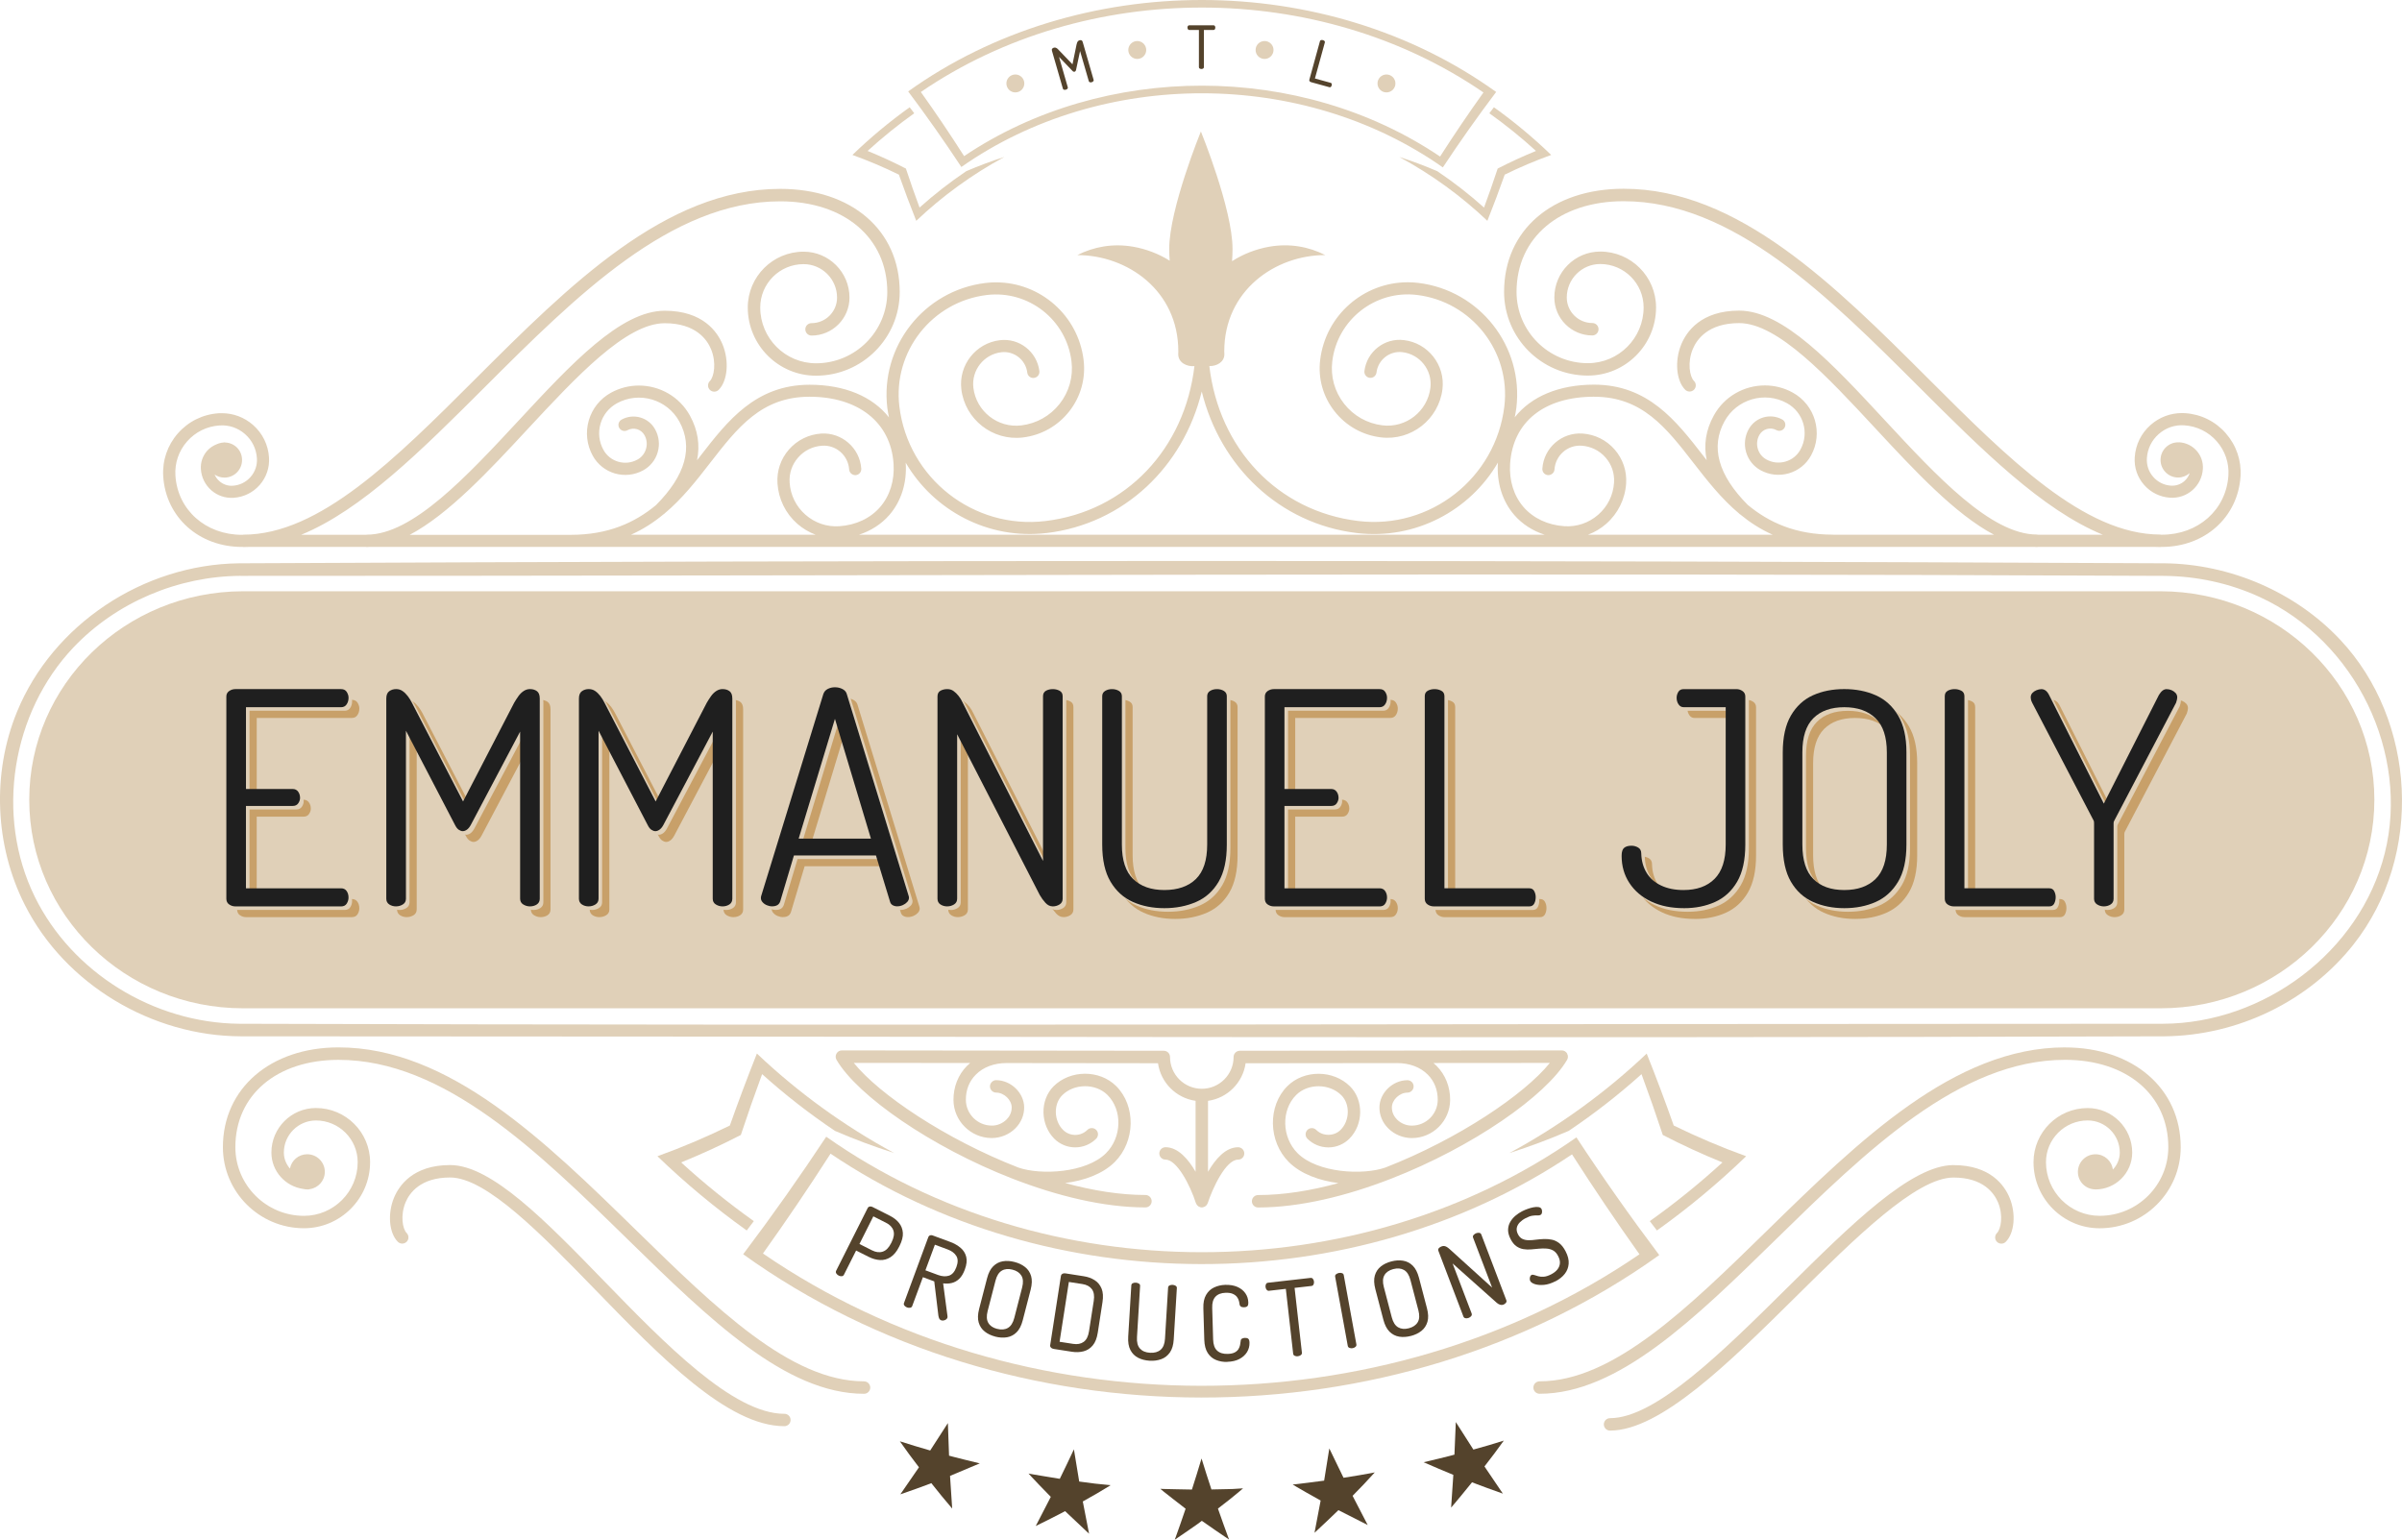 <?xml version="1.0" encoding="UTF-8"?>
<svg id="Layer_2" data-name="Layer 2" xmlns="http://www.w3.org/2000/svg" viewBox="0 0 803.88 515.36">
  <defs>
    <style>
      .cls-1 {
        fill-rule: evenodd;
      }

      .cls-1, .cls-2, .cls-3, .cls-4, .cls-5 {
        stroke-width: 0px;
      }

      .cls-1, .cls-5 {
        fill: #e0d0b8;
      }

      .cls-2 {
        fill: #54432c;
      }

      .cls-3 {
        fill: #1f1f1f;
      }

      .cls-4 {
        fill: #c8a069;
      }
    </style>
  </defs>
  <g id="EJP-logo-vintage-ALT">
    <g>
      <path class="cls-2" d="m317.23,476.29l.39,10.93s2.56.7,5.14,1.32c2.57.63,5.15,1.26,5.15,1.26l-9.96,4.19.72,10.93s-1.78-2.1-3.54-4.22c-1.72-2.14-3.44-4.28-3.44-4.28,0,0-2.57,1.01-5.15,1.91-2.61.91-5.22,1.83-5.22,1.83l6.23-9.05s-1.62-2.16-3.25-4.32c-1.58-2.19-3.14-4.38-3.14-4.38,0,0,2.52.79,5.07,1.58,2.54.76,5.08,1.5,5.08,1.5l5.93-9.19h0Z"/>
      <path class="cls-2" d="m359.41,485.12l1.77,10.76s2.63.35,5.25.69c2.64.26,5.28.53,5.28.53,0,0-2.31,1.39-4.63,2.79-2.35,1.33-4.7,2.66-4.7,2.66l2.1,10.8-8.02-7.56s-2.43,1.31-4.88,2.52c-2.47,1.23-4.95,2.46-4.95,2.46l5.04-9.76s-1.88-1.94-3.77-3.88c-1.87-1.92-3.68-3.93-3.68-3.93,0,0,2.6.51,5.23.91,2.61.43,5.23.86,5.23.86,0,0,1.19-2.45,2.38-4.91,1.18-2.48,2.34-4.95,2.34-4.95h0Z"/>
      <path class="cls-2" d="m402.12,488.16s.81,2.6,1.62,5.18c.85,2.6,1.69,5.19,1.69,5.19,0,0,2.65-.05,5.3-.11,1.32,0,2.65-.08,3.64-.16.99-.05,1.65-.1,1.65-.1,0,0-2.05,1.77-4.15,3.45-2.14,1.67-4.26,3.32-4.26,3.32,0,0,.91,2.6,1.83,5.19.94,2.58,1.89,5.18,1.89,5.18,0,0-2.31-1.57-4.6-3.13-2.26-1.57-4.51-3.14-4.51-3.14,0,0-.56.41-1.39,1.04-.84.59-1.97,1.37-3.09,2.15-2.29,1.58-4.57,3.13-4.57,3.13,0,0,.92-2.58,1.84-5.19.89-2.59,1.78-5.18,1.78-5.18,0,0-2.15-1.67-4.29-3.33-1.05-.82-2.1-1.65-2.89-2.27-.78-.64-1.29-1.07-1.29-1.07,0,0,.66.06,1.65.07.98.02,2.32.05,3.63.08,2.65.05,5.3.1,5.3.1,0,0,.82-2.6,1.64-5.2.79-2.61,1.59-5.23,1.59-5.23h0Z"/>
      <path class="cls-2" d="m444.88,484.8l4.76,9.82s2.61-.43,5.25-.85c2.61-.42,5.21-.95,5.21-.95,0,0-1.83,1.99-3.67,3.97-1.88,1.94-3.76,3.87-3.76,3.87l5.06,9.77-9.8-4.97s-1.98,1.9-3.96,3.79c-2.02,1.88-4.04,3.78-4.04,3.78l2.05-10.79s-2.36-1.32-4.72-2.65c-2.34-1.29-4.64-2.72-4.64-2.72,0,0,2.64-.23,5.27-.61,2.64-.34,5.26-.68,5.26-.68l1.73-10.77h0Z"/>
      <path class="cls-2" d="m487.21,475.96l5.89,9.22s2.55-.72,5.1-1.44c2.54-.77,5.08-1.56,5.08-1.56,0,0-1.59,2.17-3.18,4.35-1.65,2.15-3.29,4.3-3.29,4.3l6.16,9.1s-2.6-.94-5.2-1.87c-2.57-.92-5.12-1.93-5.12-1.93,0,0-1.74,2.13-3.46,4.25-1.74,2.14-3.54,4.21-3.54,4.21l.74-10.94s-2.51-1.02-4.99-2.09c-2.47-1.07-4.95-2.14-4.95-2.14,0,0,2.58-.62,5.17-1.23,2.59-.6,5.14-1.31,5.14-1.31l.46-10.93h0Z"/>
      <path class="cls-5" d="m524.49,352.64c-.37-.66-1.06-1.06-1.8-1.06-13.69,0-88.4.08-107.76.12-1.14,0-2.08.93-2.08,2.08,0,5.87-4.77,10.64-10.64,10.64s-10.64-4.77-10.64-10.64c0-1.15-.92-2.08-2.07-2.08-19.36-.04-94.07-.12-107.75-.12-.75,0-1.44.4-1.8,1.06-.37.64-.37,1.44,0,2.08,7.04,12.04,31.6,29.14,58.79,39.74,0,.01.01.01.02.01.02,0,.04,0,.06.02,14.87,5.78,30.52,9.64,44.53,9.64,1.15,0,2.08-.93,2.08-2.08s-.93-2.08-2.08-2.08c-8.6,0-17.74-1.5-26.88-4,6.32-.8,12.57-3.01,16.62-7.05,6.88-6.89,7.11-18.75.48-25.38-5.57-5.57-15.39-5.53-21,.08-2.21,2.23-3.43,5.43-3.35,8.81.08,3.31,1.4,6.48,3.61,8.7,3.87,3.87,10.17,3.87,14.03,0,.81-.82.81-2.14,0-2.95-.8-.8-2.14-.8-2.94,0-2.25,2.25-5.9,2.25-8.15,0-3.11-3.1-3.23-8.64-.26-11.61,3.98-3.98,11.19-4.01,15.13-.08,5.06,5.07,4.84,14.17-.49,19.49-6.63,6.64-21.84,7.43-29.36,4.8-24.45-9.53-46.54-24.47-55.05-35.02,7.98,0,22.78.01,38.95.03-.36.31-.73.62-1.06.96-2.96,2.98-4.56,7.04-4.53,11.45.05,6.96,5.76,12.66,12.71,12.71h.08c2.97,0,5.87-1.19,7.94-3.27,1.9-1.91,2.94-4.4,2.93-6.99-.03-4.83-4.39-9.08-9.35-9.11-1.08-.04-2.09.92-2.1,2.06,0,1.15.92,2.09,2.07,2.1,2.66.01,5.18,2.43,5.21,4.96,0,1.91-.92,3.24-1.72,4.04-1.31,1.3-3.13,2.1-5.05,2.04-4.69-.04-8.54-3.89-8.57-8.57-.03-3.34,1.12-6.28,3.33-8.48,2.47-2.51,6.12-3.88,10.26-3.88,20.33.02,40.64.05,50.71.06.92,6.5,6.08,11.67,12.58,12.58v23.75c-2.43-4.2-5.85-8.22-10.06-8.22-1.15,0-2.08.93-2.08,2.08s.93,2.07,2.08,2.07c3.79,0,8.23,8.51,10.16,14.55,0,.02.01.03.03.05.04.12.11.23.19.35.05.09.09.2.17.28.07.1.18.17.28.26.09.07.17.16.25.21.1.06.23.1.35.14.11.04.21.1.34.13.02,0,.03.01.05.01.11.01.23.03.33.03.06,0,.12-.03.17-.03.05,0,.1,0,.15,0,.05,0,.09-.04.14-.05.14-.03.27-.08.39-.14.09-.04.17-.08.25-.12.12-.08.21-.18.32-.27.06-.06.13-.12.19-.18.09-.13.16-.25.23-.39.04-.07.08-.14.11-.22,0-.02.02-.03.03-.05,1.52-4.74,5.99-14.55,10.15-14.55,1.15,0,2.08-.92,2.08-2.07s-.93-2.08-2.08-2.08c-4.21,0-7.63,4.02-10.06,8.22v-23.75c6.51-.92,11.66-6.08,12.58-12.58,10.07-.02,30.38-.04,50.71-.06,4.15,0,7.79,1.37,10.27,3.88,2.2,2.2,3.34,5.14,3.32,8.48-.03,4.69-3.88,8.54-8.58,8.57-1.89.05-3.75-.74-5.05-2.04-.78-.79-1.72-2.13-1.72-4.04.02-2.53,2.56-4.95,5.21-4.96,1.15-.01,2.08-.95,2.07-2.1,0-1.14-.93-2.06-2.08-2.06h-.02c-4.94.03-9.31,4.28-9.34,9.11-.02,2.59,1.02,5.08,2.93,6.99,2.07,2.08,4.96,3.27,7.94,3.27h.08c6.96-.05,12.65-5.75,12.71-12.71.04-4.4-1.58-8.47-4.53-11.45-.33-.34-.68-.65-1.05-.96,16.16-.02,30.97-.03,38.95-.03-8.51,10.55-30.6,25.48-55.06,35.02-7.52,2.63-22.72,1.83-29.36-4.8-5.32-5.33-5.54-14.42-.48-19.49,3.93-3.93,11.14-3.9,15.12.08,2.98,2.97,2.86,8.51-.26,11.61-2.18,2.19-5.97,2.19-8.14,0-.82-.8-2.14-.8-2.95,0-.81.82-.81,2.14,0,2.95,1.88,1.87,4.37,2.9,7.02,2.9s5.13-1.04,7.01-2.9c4.73-4.73,4.85-12.91.25-17.51-5.62-5.61-15.42-5.64-21-.08-6.63,6.63-6.41,18.49.48,25.38,4.06,4.05,10.31,6.25,16.62,7.06-9.14,2.51-18.28,4-26.88,4-1.15,0-2.08.92-2.08,2.08s.92,2.08,2.08,2.08c14.01,0,29.65-3.85,44.52-9.64.02-.01.04-.01.07-.02,0,0,0-.01.01-.01,27.2-10.6,51.76-27.7,58.8-39.74.38-.64.38-1.43,0-2.08h0Z"/>
      <path class="cls-5" d="m289.16,462.34c-24.55,0-49.55-24.46-76.04-50.36-30.88-30.2-62.8-61.41-99.82-61.41-22.79,0-38.7,13.73-38.7,33.4,0,14.96,12.17,27.13,27.13,27.13,12.2,0,22.13-9.93,22.13-22.12,0-10-8.13-18.12-18.12-18.12-8.22,0-14.91,6.68-14.91,14.9,0,6.24,4.66,11.35,10.66,12.19.42.09.86.16,1.32.16.04,0,.09-.01.13-.01.09,0,.16.02.23.02.16,0,.32-.05.47-.1,2.86-.39,5.07-2.83,5.07-5.79,0-3.25-2.63-5.89-5.9-5.89-2.88,0-5.26,2.06-5.77,4.79-1.25-1.45-2.04-3.3-2.04-5.36,0-5.91,4.82-10.74,10.75-10.74,7.69,0,13.96,6.25,13.96,13.96,0,9.9-8.07,17.96-17.97,17.96-12.66,0-22.97-10.32-22.97-22.97,0-17.49,13.88-29.24,34.54-29.24,35.33,0,66.63,30.61,96.91,60.23,27.12,26.5,52.7,51.54,78.95,51.54,1.15,0,2.08-.92,2.08-2.07s-.92-2.09-2.08-2.09h0Z"/>
      <path class="cls-5" d="m262.5,473.21c-17.19,0-40.11-23.61-60.34-44.45-19.37-19.95-37.67-38.81-51.52-38.81-12.4,0-17.08,6.85-18.77,10.92-2.22,5.35-1.66,11.83,1.27,14.76.81.81,2.13.81,2.95,0,.81-.81.81-2.13,0-2.94-1.36-1.36-2.16-5.9-.37-10.23,1.29-3.11,4.95-8.35,14.93-8.35,12.09,0,30.62,19.09,48.54,37.54,21.81,22.47,44.36,45.7,63.31,45.7,1.15,0,2.09-.92,2.09-2.08s-.94-2.07-2.09-2.07h0Z"/>
      <path class="cls-5" d="m691.11,350.57c-37.01,0-68.94,31.22-99.81,61.41-26.48,25.9-51.5,50.36-76.04,50.36-1.15,0-2.08.94-2.08,2.09s.93,2.07,2.08,2.07c26.23,0,51.85-25.04,78.95-51.54,30.27-29.62,61.59-60.23,96.9-60.23,20.67,0,34.56,11.75,34.56,29.24,0,12.66-10.31,22.97-22.98,22.97-9.9,0-17.96-8.06-17.96-17.96,0-7.71,6.26-13.96,13.96-13.96,5.92,0,10.74,4.83,10.74,10.74,0,2.21-.89,4.22-2.32,5.7-.37-2.89-2.82-5.12-5.81-5.12-3.25,0-5.89,2.64-5.89,5.89s2.53,5.76,5.69,5.86c.05,0,.09.03.14.03,6.81,0,12.35-5.54,12.35-12.35,0-8.22-6.69-14.9-14.91-14.9-9.99,0-18.12,8.12-18.12,18.12,0,12.19,9.93,22.12,22.12,22.12,14.97,0,27.14-12.17,27.14-27.13,0-19.67-15.92-33.4-38.72-33.4h0Z"/>
      <path class="cls-5" d="m653.78,389.96c-14.16,0-34.27,19.9-55.55,40.97-21.73,21.51-44.19,43.74-59.4,43.74-1.15,0-2.07.94-2.07,2.08s.92,2.08,2.07,2.08c16.9,0,39.99-22.84,62.31-44.93,19.76-19.55,40.19-39.77,52.63-39.77,9.97,0,13.63,5.23,14.93,8.35,1.79,4.32.98,8.86-.37,10.23-.81.81-.81,2.13,0,2.94.81.81,2.14.81,2.94,0,2.93-2.93,3.5-9.41,1.28-14.76-1.69-4.08-6.38-10.92-18.78-10.92h0Z"/>
      <path class="cls-5" d="m253.32,352.64c13.73,13.02,29.21,24.24,45.92,33.28-6.66-2.12-13.29-4.59-19.81-7.41-8.56-5.75-16.72-12.1-24.37-18.99-2.48,6.72-4.86,13.52-7.12,20.36-6.44,3.33-13.1,6.39-19.98,9.19,7.69,7.02,15.82,13.59,24.32,19.65-.78,1.05-1.58,2.09-2.37,3.13-10.57-7.55-20.57-15.87-29.88-24.85,8.4-3.03,16.47-6.47,24.23-10.28,2.87-8.1,5.89-16.13,9.05-24.08h0Z"/>
      <path class="cls-5" d="m505.18,385.92c16.71-9.04,32.19-20.26,45.92-33.28,3.17,7.94,6.19,15.97,9.05,24.08,7.77,3.8,15.85,7.25,24.24,10.28-9.31,8.98-19.3,17.3-29.87,24.85-.79-1.05-1.59-2.08-2.38-3.13,8.51-6.05,16.63-12.63,24.32-19.65-6.88-2.79-13.54-5.86-19.97-9.19-2.26-6.84-4.64-13.64-7.12-20.36-7.66,6.89-15.81,13.24-24.37,18.99-6.53,2.82-13.14,5.29-19.81,7.41h0Z"/>
      <path class="cls-5" d="m526.11,386.37c-73,49.06-175.24,48.96-248.15-.23-7.25,11.3-14.79,22.44-22.62,33.41,85.84,58.94,207.39,59.06,293.34.27-7.81-10.98-15.33-22.14-22.57-33.44h0Zm-249.59-5.9c73.11,51.45,177.86,51.54,251.06.22,8.79,13.39,18.04,26.52,27.72,39.39-88.93,63.68-217.77,63.57-306.58-.28,9.7-12.86,18.96-25.97,27.8-39.34h0Z"/>
      <path class="cls-2" d="m280.67,426.93c-.31-.16-.57-.38-.77-.68-.2-.3-.22-.61-.07-.92l10.57-21.01c.12-.25.33-.41.61-.48.28-.07.58-.04.91.1l5.9,2.98c1.25.63,2.27,1.42,3.04,2.37.77.96,1.21,2.07,1.3,3.34.09,1.27-.28,2.73-1.11,4.38l-.14.28c-.82,1.63-1.78,2.79-2.88,3.49-1.09.71-2.27,1.02-3.51.96-1.25-.07-2.51-.42-3.78-1.06l-4.22-2.12-4.08,8.1c-.15.31-.41.48-.76.5-.35.02-.69-.06-1.03-.23h0Zm6.96-10.56l4.22,2.13c1.29.65,2.48.79,3.58.43,1.1-.36,2.02-1.29,2.78-2.79l.19-.38c.76-1.52.96-2.83.59-3.91-.36-1.09-1.19-1.96-2.49-2.6l-4.22-2.13-4.65,9.26h0Z"/>
      <path class="cls-2" d="m314.9,441.87c-.26-.1-.46-.29-.59-.59-.12-.29-.21-.61-.26-.95l-1.38-11.44-3.8-1.41-3.57,9.65c-.12.33-.35.52-.7.58-.35.06-.69.03-1.04-.1-.33-.12-.61-.32-.85-.59-.23-.28-.3-.58-.17-.9l8.14-22.06c.1-.27.27-.44.52-.56.26-.1.53-.11.82-.03l6.01,2.22c1.33.49,2.48,1.15,3.44,1.96.96.81,1.59,1.82,1.89,3.01.31,1.2.15,2.62-.47,4.29-.49,1.33-1.11,2.36-1.86,3.08-.75.72-1.59,1.18-2.51,1.4-.92.22-1.89.26-2.88.12l1.46,11.02c.01.1.01.2,0,.28,0,.08-.03.16-.04.23-.09.24-.26.44-.51.6s-.51.25-.81.3c-.3.04-.58,0-.85-.09h0Zm-5.19-16.69l4.24,1.57c1.36.5,2.58.57,3.65.22s1.9-1.3,2.47-2.85c.58-1.56.57-2.81-.03-3.76-.59-.96-1.57-1.68-2.93-2.18l-4.23-1.57-3.17,8.57h0Z"/>
      <path class="cls-2" d="m333.07,447.36c-1.38-.36-2.55-.92-3.52-1.69-.97-.77-1.64-1.77-2.01-3.01-.37-1.24-.32-2.76.15-4.57l2.64-10.2c.46-1.81,1.16-3.17,2.08-4.07.92-.9,1.99-1.46,3.21-1.66,1.22-.21,2.52-.13,3.9.23,1.38.35,2.56.92,3.54,1.69.98.77,1.65,1.78,2.02,3.02.36,1.24.31,2.76-.15,4.57l-2.64,10.2c-.46,1.8-1.16,3.17-2.08,4.07-.92.9-2,1.46-3.23,1.66-1.24.2-2.54.12-3.92-.23h0Zm.66-2.58c1.4.36,2.6.26,3.59-.32.99-.57,1.7-1.69,2.13-3.33l2.63-10.2c.43-1.65.35-2.97-.24-3.95-.59-.98-1.58-1.66-2.99-2.02-1.4-.36-2.59-.25-3.57.33-.98.58-1.69,1.69-2.11,3.34l-2.64,10.2c-.42,1.65-.35,2.96.23,3.95.58.98,1.57,1.66,2.97,2.01h0Z"/>
      <path class="cls-2" d="m352.61,451.48c-.39-.06-.69-.21-.9-.44-.21-.23-.3-.49-.25-.77l3.61-23.27c.05-.27.2-.49.48-.65.27-.16.61-.21,1-.15l6.13.96c1.41.21,2.64.66,3.68,1.33,1.05.67,1.82,1.61,2.31,2.81.49,1.2.59,2.72.3,4.56l-1.58,10.2c-.29,1.84-.84,3.26-1.67,4.25-.83,1-1.85,1.65-3.05,1.97-1.21.32-2.52.38-3.92.16l-6.12-.95h0Zm2-2.38l4.53.7c1.43.23,2.61,0,3.54-.67.93-.67,1.52-1.85,1.78-3.53l1.59-10.2c.26-1.68.05-2.99-.63-3.91-.68-.92-1.74-1.49-3.17-1.71l-4.53-.7-3.11,20.03h0Z"/>
      <path class="cls-2" d="m384.72,455.44c-1.45-.09-2.72-.42-3.83-.99-1.11-.57-1.97-1.43-2.57-2.58-.61-1.15-.85-2.65-.74-4.51l1.04-17.12c.02-.35.18-.6.49-.74.3-.15.65-.21,1.04-.18.37.02.71.12,1,.31.3.18.43.44.41.79l-1.04,17.12c-.11,1.7.23,2.98.99,3.83.77.85,1.89,1.33,3.39,1.41,1.47.08,2.64-.24,3.52-1,.88-.75,1.37-1.98,1.47-3.68l1.04-17.12c.03-.35.19-.6.51-.75.31-.14.65-.2,1.02-.18.38.02.71.13,1,.31.29.18.43.45.4.8l-1.04,17.12c-.11,1.87-.54,3.33-1.29,4.4-.75,1.06-1.7,1.81-2.89,2.24-1.18.43-2.48.61-3.91.52h0Z"/>
      <path class="cls-2" d="m410.76,455.84c-1.35.04-2.61-.17-3.77-.64-1.16-.47-2.09-1.25-2.8-2.35-.71-1.1-1.09-2.57-1.15-4.42l-.31-10.53c-.06-1.84.24-3.33.9-4.47.65-1.14,1.55-1.98,2.68-2.51,1.13-.53,2.37-.83,3.72-.87,1.59-.05,2.94.19,4.08.68,1.14.51,2.02,1.21,2.66,2.11.63.9.97,1.92,1,3.07.02.66-.09,1.09-.33,1.3-.24.22-.61.34-1.09.35-.46,0-.83-.07-1.08-.25-.25-.18-.39-.42-.42-.72-.04-.35-.11-.75-.23-1.2-.11-.45-.34-.89-.66-1.31-.33-.42-.79-.76-1.4-1.03-.6-.26-1.39-.38-2.37-.35-1.49.04-2.63.48-3.41,1.31-.78.83-1.15,2.09-1.09,3.8l.31,10.53c.05,1.7.49,2.95,1.33,3.72.84.78,2.03,1.15,3.57,1.1.98-.03,1.75-.19,2.32-.49.56-.3.97-.66,1.24-1.09.26-.43.45-.89.55-1.37.1-.48.17-.93.21-1.35,0-.35.14-.61.39-.78.26-.17.6-.27,1.04-.28.49-.01.86.08,1.11.3.25.21.39.64.41,1.3.03,1.14-.24,2.19-.83,3.16-.59.96-1.45,1.73-2.56,2.31-1.11.58-2.45.89-4.01.94h0Z"/>
      <path class="cls-2" d="m434.36,453.95c-.37.04-.72,0-1.04-.15-.33-.14-.5-.38-.54-.74l-2.45-21.67-5.63.64c-.3.04-.56-.08-.78-.33-.22-.26-.35-.57-.38-.94-.04-.32,0-.64.14-.93.13-.3.37-.46.72-.5l14.19-1.61c.35-.04.62.07.81.33.19.26.31.55.35.87.04.35,0,.68-.14.98-.13.31-.37.48-.72.52l-5.63.64,2.45,21.67c.04.35-.09.63-.37.83-.28.21-.61.34-.98.38h0Z"/>
      <path class="cls-2" d="m452.7,451.24c-.35.07-.69.04-1.03-.08-.34-.11-.55-.35-.61-.69l-4.22-23.14c-.07-.35.04-.62.32-.84.28-.21.6-.36.93-.42.37-.07.72-.05,1.04.06.33.1.53.33.59.68l4.22,23.14c.06.35-.04.63-.31.86-.27.23-.59.37-.95.44h0Z"/>
      <path class="cls-2" d="m472.16,447.15c-1.37.36-2.68.44-3.89.24-1.22-.2-2.3-.75-3.22-1.65-.92-.9-1.62-2.26-2.09-4.06l-2.67-10.19c-.47-1.8-.53-3.33-.17-4.57.36-1.24,1.03-2.25,2-3.02.96-.77,2.14-1.34,3.51-1.69,1.38-.36,2.69-.45,3.92-.25,1.24.2,2.31.74,3.24,1.65.92.9,1.62,2.26,2.1,4.06l2.67,10.19c.48,1.8.53,3.33.16,4.57-.36,1.24-1.03,2.25-2.01,3.03-.98.77-2.16,1.34-3.54,1.7h0Zm-.67-2.57c1.4-.37,2.39-1.04,2.98-2.03.59-.99.66-2.3.23-3.95l-2.67-10.19c-.44-1.65-1.15-2.76-2.14-3.33-1-.57-2.19-.67-3.59-.31-1.4.37-2.39,1.04-2.96,2.02-.58.99-.65,2.3-.22,3.95l2.67,10.19c.44,1.65,1.14,2.76,2.13,3.33.98.57,2.17.68,3.57.32h0Z"/>
      <path class="cls-2" d="m491.51,441.11c-.32.12-.67.16-1.03.11-.35-.06-.59-.24-.72-.57l-8.37-21.98c-.13-.35-.08-.65.16-.91.24-.25.53-.45.85-.56.35-.14.67-.18.96-.14.29.03.58.15.87.32.29.18.61.43.96.74l14.18,12.84-6.37-16.71c-.13-.33-.07-.63.17-.89.24-.27.52-.46.85-.59.34-.13.69-.18,1.03-.13.34.05.58.23.7.55l8.37,21.98c.13.33.08.63-.14.9-.22.27-.51.48-.86.61-.35.13-.72.13-1.1.01-.38-.13-.75-.33-1.07-.61l-14.81-13.2,6.37,16.72c.12.33.08.62-.14.9-.22.27-.51.48-.86.61h0Z"/>
      <path class="cls-2" d="m520.54,428.85c-1.33.68-2.59,1.09-3.79,1.2s-2.22.03-3.04-.23c-.82-.27-1.35-.62-1.58-1.06-.1-.2-.16-.45-.16-.72,0-.27.05-.54.14-.78.1-.25.24-.42.43-.51.25-.13.55-.13.92,0,.36.12.82.26,1.36.42.54.15,1.16.21,1.87.15.71-.05,1.53-.32,2.46-.8.87-.46,1.55-.98,2.05-1.6.49-.61.78-1.3.85-2.05.07-.76-.13-1.58-.58-2.44-.46-.89-1.02-1.52-1.68-1.89-.67-.37-1.4-.57-2.21-.63-.8-.06-1.63-.05-2.5.03-.87.08-1.75.16-2.63.24-.89.08-1.76.05-2.58-.08-.83-.13-1.62-.45-2.36-.96-.74-.51-1.39-1.31-1.95-2.39-.59-1.14-.87-2.19-.85-3.15.03-.96.27-1.84.73-2.62.46-.79,1.04-1.48,1.74-2.07.71-.59,1.45-1.09,2.21-1.48.56-.29,1.17-.55,1.84-.79.67-.24,1.32-.42,1.97-.55.64-.12,1.21-.15,1.7-.07.49.08.82.29,1,.64.09.17.15.38.17.64.03.26.01.52-.06.78-.07.26-.23.46-.49.59-.23.12-.56.16-1,.14-.43-.03-.97,0-1.62.09-.65.08-1.42.36-2.31.83-.75.38-1.39.85-1.94,1.39-.54.55-.88,1.16-1.02,1.83-.13.68,0,1.41.41,2.2.39.74.89,1.26,1.51,1.54.62.28,1.31.42,2.08.42.76,0,1.57-.05,2.43-.18.86-.11,1.74-.19,2.65-.22.9-.03,1.79.04,2.66.22.87.18,1.69.57,2.48,1.18.79.61,1.49,1.51,2.11,2.71.78,1.49,1.12,2.87,1.03,4.14-.09,1.27-.52,2.4-1.3,3.4-.77.99-1.82,1.83-3.15,2.52h0Z"/>
      <path class="cls-5" d="m222.05,172.15c.06-.03.12-.05.18-.1.03-.02.05-.06.08-.09,6.04-5.04,10.8-11.16,15.29-16.95,9.26-11.93,17.24-22.22,33.33-22.22s27.2,8.39,28.12,22.46c.37,5.57-1.23,10.69-4.5,14.47-3.27,3.77-8.12,6.04-13.65,6.41-4.16.29-8.2-1.1-11.34-3.85-3.14-2.75-5.02-6.57-5.29-10.74-.22-3.09.79-6.07,2.84-8.4,2.05-2.35,4.9-3.75,8.01-3.95,4.69-.34,8.75,3.25,9.07,7.96.08,1.12,1.05,1.92,2.16,1.89,1.13-.08,1.97-1.05,1.89-2.17-.47-6.94-6.52-12.18-13.4-11.75-4.18.28-8.02,2.17-10.8,5.34-2.76,3.16-4.12,7.19-3.84,11.35.35,5.25,2.7,10.06,6.66,13.53,1.83,1.59,3.9,2.81,6.1,3.64h-61.79c4.09-1.83,7.67-4.16,10.87-6.82h0Zm128.26,6.26c25.84-3.11,45.7-22.19,51.88-47.38,6.2,25.19,26.06,44.27,51.89,47.38,19.59,2.34,37.89-7.52,47.24-23.59,0,.06-.02.1-.02.16-.43,6.63,1.52,12.82,5.49,17.4,2.66,3.06,6.16,5.29,10.15,6.59h-229.46c3.99-1.3,7.48-3.53,10.15-6.59,3.98-4.58,5.92-10.76,5.49-17.4,0-.05-.02-.1-.03-.15,9.36,16.06,27.66,25.92,47.23,23.57h0Zm183.17-45.62c16.09,0,24.09,10.29,33.34,22.22,4.49,5.77,9.24,11.89,15.28,16.94.03.03.06.06.09.1.07.06.14.08.21.13,3.2,2.64,6.77,4.97,10.86,6.79h-61.8c2.2-.83,4.27-2.05,6.09-3.64,3.95-3.47,6.32-8.27,6.67-13.52.27-4.17-1.09-8.2-3.85-11.36-2.77-3.17-6.6-5.06-10.78-5.34-6.95-.45-12.94,4.81-13.41,11.75-.07,1.13.77,2.1,1.9,2.17,1.1.03,2.09-.77,2.16-1.89.32-4.7,4.37-8.3,9.09-7.96,3.09.2,5.93,1.6,7.99,3.94,2.05,2.34,3.06,5.32,2.85,8.41-.26,4.17-2.14,7.99-5.29,10.74-3.14,2.75-7.16,4.12-11.33,3.85-5.54-.37-10.39-2.64-13.67-6.41-3.26-3.76-4.86-8.9-4.49-14.48.92-14.07,11.43-22.45,28.12-22.45h0Zm211.45,12.24c-3.5-4-8.36-6.4-13.66-6.74-.36,0-.71-.03-1.05-.03-3.85,0-7.52,1.38-10.44,3.94-3.18,2.79-5.08,6.65-5.35,10.87-.23,3.39.88,6.66,3.12,9.21,2.23,2.56,5.34,4.08,8.74,4.31,2.74.16,5.39-.72,7.46-2.53,2.06-1.82,3.3-4.32,3.48-7.06.16-2.24-.58-4.4-2.05-6.09-1.48-1.7-3.55-2.72-5.81-2.87-.08,0-.16.03-.23.03-.07,0-.12-.02-.18-.02-3.26,0-5.89,2.63-5.89,5.89s2.64,5.89,5.89,5.89c1.48,0,2.83-.58,3.87-1.48-.35,1.01-.94,1.93-1.76,2.66-1.25,1.1-2.86,1.65-4.51,1.54-2.32-.15-4.42-1.19-5.94-2.93-1.53-1.74-2.27-3.96-2.12-6.27.2-3.14,1.61-6.01,3.98-8.09,2.36-2.08,5.39-3.12,8.53-2.9,4.22.27,8.09,2.18,10.87,5.35,2.79,3.18,4.18,7.26,3.9,11.46-.75,11.48-10.12,19.8-22.27,19.8h-.27c-.08-.01-.16-.05-.24-.05-25.42,0-50.79-25.33-77.64-52.16-31.3-31.25-63.66-63.58-101.97-63.58-23.94,0-40.02,13.88-40.02,34.51,0,15.45,12.57,28.02,28.04,28.02,12.58,0,22.82-10.24,22.82-22.83,0-10.3-8.38-18.68-18.68-18.68-8.47,0-15.36,6.89-15.36,15.37,0,7,5.71,12.71,12.71,12.71,1.15,0,2.08-.93,2.08-2.09s-.93-2.07-2.08-2.07c-4.71,0-8.55-3.84-8.55-8.54,0-6.18,5.03-11.21,11.2-11.21,8,0,14.52,6.52,14.52,14.52,0,10.3-8.37,18.67-18.66,18.67-13.16,0-23.87-10.7-23.87-23.86,0-18.15,14.4-30.35,35.85-30.35,36.59,0,68.33,31.7,99.04,62.37,20.91,20.89,40.96,40.88,61.3,49.25h-21.78c-.08-.01-.16-.05-.23-.05-15.42,0-33.52-19.51-51.01-38.36-17.45-18.82-33.94-36.59-48.66-36.59-12.79,0-17.63,7.06-19.37,11.27-2.29,5.51-1.71,12.2,1.3,15.21.81.81,2.12.81,2.94,0,.81-.81.81-2.13,0-2.94-1.43-1.42-2.27-6.17-.4-10.67,1.34-3.24,5.16-8.69,15.52-8.69,12.91,0,29.53,17.92,45.6,35.24,13.18,14.19,26.67,28.71,39.68,35.58h-53.79s0-.01-.02-.01h0c-12.67,0-21.52-4.11-28.61-9.98-9.88-9.96-12.49-19.38-7.76-27.97,4.09-7.43,13.47-10.16,20.9-6.06,5.53,3.05,7.55,10.02,4.5,15.55-1.07,1.96-2.85,3.38-5.01,4-2.16.62-4.41.37-6.38-.71-1.41-.77-2.43-2.05-2.87-3.59-.45-1.55-.27-3.18.51-4.59,1.11-2.02,3.67-2.77,5.7-1.66.98.54,2.21.18,2.75-.8.55-.99.19-2.21-.79-2.75-4-2.2-9.02-.73-11.22,3.26-1.31,2.36-1.61,5.09-.86,7.68.75,2.59,2.47,4.74,4.82,6.04,2.91,1.6,6.28,1.97,9.47,1.05,3.19-.93,5.83-3.04,7.43-5.95,4.13-7.49,1.39-16.94-6.11-21.07-2.96-1.64-6.17-2.4-9.34-2.4-6.88,0-13.54,3.63-17.08,10.06-2.67,4.85-3.45,9.84-2.38,14.95-.38-.5-.78-.99-1.15-1.47-9.08-11.7-18.47-23.8-36.55-23.8-11.79,0-21.03,3.97-26.54,10.92.19-1.04.41-2.08.54-3.16,2.48-20.57-12.25-39.32-32.82-41.82-1.19-.15-2.38-.21-3.54-.21-14.73,0-27.5,11.02-29.3,26-.75,6.18.96,12.29,4.8,17.17,3.84,4.9,9.37,8.01,15.55,8.75,10.11,1.21,19.34-6.02,20.58-16.15.96-8.07-4.83-15.45-12.9-16.41-6.48-.81-12.42,3.85-13.22,10.35-.13,1.11.65,2.14,1.77,2.27,1.1.14,2.13-.65,2.27-1.77.53-4.28,4.43-7.34,8.69-6.81,5.86.7,10.06,6.04,9.36,11.89-.96,7.9-8.16,13.56-16.06,12.6-5.09-.62-9.65-3.18-12.83-7.23-3.17-4.04-4.57-9.08-3.96-14.18,1.67-13.94,14.38-23.92,28.31-22.24,18.36,2.22,31.48,18.95,29.28,37.29-2.89,24.05-24.81,41.26-48.87,38.38-27.08-3.26-46.64-24.29-49.86-51.86,2.43.06,5.05-1.3,5.03-4,0-.07-.04-.84-.04-.92,0-20.39,17.07-32.23,33.8-32.23-5.48-2.8-11.92-3.99-18.73-2.8-4.43.78-8.74,2.44-12.46,4.85.09-1.34.16-2.71.16-4.12,0-13.36-10.59-39.3-10.59-39.3,0,0-10.6,25.94-10.6,39.3,0,1.34.07,2.67.16,3.95-3.67-2.3-7.87-3.91-12.19-4.67-6.8-1.19-13.24,0-18.72,2.8,16.73,0,33.8,11.84,33.8,32.23,0,.08-.03.85-.03.92-.02,2.85,2.88,4.24,5.42,4.01-3.23,27.56-22.79,48.59-49.87,51.85-24.02,2.88-45.97-14.32-48.88-38.37-2.2-18.35,10.93-35.07,29.28-37.29,13.92-1.67,26.65,8.3,28.33,22.24.62,5.1-.79,10.14-3.96,14.18-3.18,4.05-7.73,6.6-12.83,7.23-7.88.96-15.1-4.7-16.05-12.6-.7-5.85,3.49-11.19,9.35-11.89,4.27-.5,8.16,2.54,8.69,6.82.13,1.12,1.15,1.94,2.27,1.77,1.11-.13,1.91-1.16,1.78-2.27-.8-6.5-6.73-11.15-13.22-10.35-8.07.96-13.86,8.34-12.9,16.42,1.22,10.11,10.47,17.35,20.58,16.14,6.18-.74,11.69-3.85,15.54-8.75,3.84-4.89,5.54-10.99,4.8-17.17-1.8-14.98-14.58-26.01-29.31-26-1.18,0-2.36.06-3.54.21-20.58,2.5-35.31,21.25-32.84,41.82.14,1.07.35,2.11.55,3.16-5.52-6.96-14.76-10.92-26.54-10.92-18.08,0-27.47,12.09-36.55,23.8-.37.49-.76.97-1.14,1.47,1.05-5.1.28-10.09-2.38-14.94-3.54-6.43-10.21-10.06-17.09-10.06-3.17,0-6.37.77-9.34,2.4-3.63,2-6.26,5.29-7.42,9.27-1.15,3.98-.68,8.17,1.31,11.8,1.6,2.91,4.24,5.01,7.42,5.95,3.21.92,6.57.55,9.49-1.05,2.36-1.3,4.09-3.44,4.84-6.04.75-2.59.45-5.32-.86-7.67-2.19-4-7.23-5.47-11.23-3.26-.97.54-1.33,1.77-.79,2.75.54.99,1.78,1.34,2.76.8.98-.53,2.12-.66,3.2-.35,1.07.32,1.96,1.03,2.51,2.02.78,1.4.96,3.03.5,4.58-.44,1.54-1.46,2.82-2.88,3.59-1.96,1.08-4.24,1.33-6.39.71-2.15-.62-3.92-2.04-4.99-4-1.47-2.68-1.82-5.76-.97-8.7.85-2.94,2.79-5.36,5.47-6.85,7.43-4.09,16.81-1.37,20.9,6.06,4.73,8.6,2.12,18.03-7.78,28-7.09,5.86-15.93,9.96-28.6,9.96h-53.85c12.98-6.87,26.46-21.35,39.61-35.53,16.13-17.35,32.8-35.3,45.73-35.3,10.37,0,14.18,5.45,15.52,8.69,1.86,4.5,1.02,9.25-.4,10.67-.81.82-.81,2.13,0,2.94.81.81,2.14.81,2.95,0,3.01-3.01,3.57-9.69,1.3-15.21-1.74-4.21-6.58-11.27-19.37-11.27-14.74,0-31.28,17.8-48.77,36.64-17.49,18.83-35.58,38.31-50.9,38.31-.08,0-.15.04-.24.05h-21.77c20.35-8.37,40.38-28.37,61.3-49.25,30.71-30.66,62.45-62.37,99.04-62.37,21.44,0,35.84,12.2,35.84,30.35,0,13.16-10.7,23.86-23.85,23.86-10.3,0-18.67-8.37-18.67-18.67,0-8.01,6.49-14.52,14.51-14.52,6.18,0,11.2,5.03,11.2,11.21,0,4.7-3.83,8.54-8.54,8.54-1.15,0-2.08.92-2.08,2.07s.93,2.09,2.08,2.09c7.01,0,12.7-5.71,12.7-12.71,0-8.48-6.89-15.37-15.36-15.37-10.32,0-18.68,8.38-18.68,18.68,0,12.59,10.24,22.83,22.83,22.83,15.46,0,28.02-12.57,28.02-28.02,0-20.64-16.08-34.51-40.01-34.51-38.3,0-70.68,32.33-101.97,63.59-26.85,26.82-52.22,52.15-77.65,52.15-.08,0-.16.04-.23.05h-.27c-12.15,0-21.52-8.32-22.27-19.79-.28-4.22,1.11-8.29,3.9-11.46,2.79-3.18,6.64-5.08,10.86-5.35,3.15-.23,6.17.81,8.53,2.88,2.38,2.08,3.78,4.95,3.98,8.1.16,2.3-.59,4.52-2.12,6.26-1.52,1.74-3.64,2.78-5.94,2.93-1.65.12-3.26-.44-4.51-1.54-.7-.62-1.22-1.37-1.59-2.2.95.65,2.08,1.02,3.3,1.02,3.26,0,5.89-2.64,5.89-5.89s-2.49-5.72-5.62-5.86c-.09,0-.2-.05-.3-.04-.09,0-.2.04-.29.05-.44.02-.85.09-1.25.21-.11.02-.23.07-.35.1-.17.07-.35.12-.52.2-1.29.49-2.47,1.25-3.4,2.31-1.47,1.7-2.2,3.86-2.05,6.08.18,2.75,1.42,5.25,3.48,7.07,2.07,1.82,4.71,2.7,7.46,2.53,3.4-.23,6.5-1.74,8.74-4.3,2.24-2.55,3.35-5.83,3.12-9.22-.27-4.22-2.17-8.08-5.36-10.88-2.92-2.54-6.58-3.92-10.42-3.92-.36,0-.71,0-1.06.02-5.3.35-10.16,2.74-13.66,6.74-3.51,3.99-5.24,9.11-4.9,14.42.89,13.66,11.97,23.58,26.33,23.58h.27c.08.01.15.04.23.04.55,0,1.1-.02,1.64-.04h39.41c.08.01.15.04.24.04.22,0,.46-.03.67-.04h557.62c.22.01.46.04.68.04.08,0,.15-.03.23-.04h39.41c.55.03,1.09.04,1.64.04.08,0,.16-.03.24-.04h.27c14.36,0,25.43-9.92,26.33-23.58.35-5.31-1.4-10.43-4.9-14.42h0Z"/>
      <path class="cls-5" d="m497.78,73.91c-8.82-8.37-18.75-15.57-29.48-21.37,4.29,1.36,8.53,2.96,12.71,4.75,5.5,3.7,10.74,7.78,15.65,12.19,1.59-4.31,3.12-8.68,4.57-13.06,4.13-2.13,8.4-4.1,12.82-5.9-4.93-4.51-10.15-8.71-15.61-12.61.5-.66,1.01-1.34,1.53-2.01,6.78,4.85,13.19,10.19,19.17,15.96-5.39,1.94-10.57,4.15-15.55,6.59-1.84,5.21-3.79,10.36-5.81,15.46h0Z"/>
      <path class="cls-5" d="m336.12,52.54c-10.73,5.8-20.66,13-29.48,21.37-2.02-5.1-3.97-10.25-5.81-15.46-4.98-2.44-10.17-4.65-15.55-6.59,5.97-5.77,12.39-11.11,19.16-15.96.52.67,1.02,1.34,1.53,2.01-5.46,3.9-10.67,8.11-15.61,12.61,4.41,1.8,8.69,3.77,12.82,5.9,1.45,4.39,2.98,8.75,4.57,13.06,4.92-4.41,10.14-8.49,15.64-12.19,4.19-1.79,8.43-3.39,12.72-4.75h0Z"/>
      <path class="cls-5" d="m322.67,52.25c46.86-31.49,112.48-31.43,159.28.15,4.65-7.26,9.49-14.4,14.52-21.45-55.09-37.83-133.12-37.9-188.29-.16,5.02,7.04,9.85,14.2,14.48,21.47h0Zm160.21,3.78c-46.92-33.02-114.16-33.08-161.14-.14-5.66-8.57-11.59-17.02-17.8-25.29,57.07-40.87,139.78-40.79,196.78.18-6.22,8.26-12.17,16.67-17.84,25.25h0Z"/>
      <path class="cls-1" d="m464.01,24.93c1.66,0,3,1.34,3,3s-1.34,3-3,3-3-1.34-3-3,1.34-3,3-3h0Z"/>
      <path class="cls-1" d="m423.21,13.73c1.65,0,3,1.35,3,3s-1.34,3-3,3-3-1.35-3-3,1.34-3,3-3h0Z"/>
      <path class="cls-1" d="m380.61,13.73c1.65,0,3,1.35,3,3s-1.35,3-3,3-3-1.35-3-3,1.35-3,3-3h0Z"/>
      <path class="cls-1" d="m339.81,24.93c1.66,0,3,1.34,3,3s-1.34,3-3,3-3-1.34-3-3,1.34-3,3-3h0Z"/>
      <path class="cls-2" d="m438.77,27.49c-.18-.05-.34-.14-.46-.28-.13-.14-.16-.31-.12-.49l3.57-12.96c.06-.19.18-.31.38-.35.2-.04.4-.03.59.02.21.05.38.15.52.28.14.14.19.3.14.49l-3.32,12.07,5.29,1.46c.18.05.29.16.33.33.04.17.04.35-.02.55-.05.18-.14.34-.26.47-.13.13-.28.17-.46.12l-6.17-1.7h0Z"/>
      <path class="cls-2" d="m402.08,23.09c-.21,0-.4-.05-.58-.15-.17-.1-.26-.25-.26-.45v-12.46h-3.25c-.18,0-.31-.08-.42-.24-.1-.16-.16-.35-.16-.56,0-.19.04-.36.14-.52s.24-.24.44-.24h8.16c.2,0,.35.07.44.24.1.16.14.33.14.52,0,.2-.04.38-.14.55-.09.17-.24.25-.44.25h-3.24v12.46c0,.2-.08.35-.25.45-.17.1-.36.15-.58.16h0Z"/>
      <path class="cls-2" d="m356.69,30.02c-.2.06-.39.06-.59.02-.2-.05-.33-.17-.38-.36l-3.66-12.68c-.08-.3-.06-.52.08-.69.14-.17.31-.28.5-.33.21-.06.39-.08.56-.04s.34.11.5.22c.16.11.34.26.52.47l4.71,4.9,1.37-6.66c.06-.27.13-.49.21-.68.08-.18.18-.33.31-.45.12-.12.28-.21.48-.26.22-.06.42-.06.62,0,.19.07.33.25.42.54l3.66,12.69c.06.19.02.36-.12.5-.14.14-.31.24-.52.31-.21.06-.4.07-.6.01-.19-.05-.32-.17-.37-.36l-2.92-10.09-1.34,6.3c-.04.18-.11.32-.19.42-.08.1-.18.17-.29.2-.09.03-.2.03-.33,0-.12-.03-.26-.12-.39-.26l-4.5-4.69,2.93,10.16c.06.19.02.36-.12.5-.14.15-.31.25-.51.31h0Z"/>
      <path class="cls-1" d="m724.38,188.54c21.92.24,43.8,9.55,58.85,25.62,25.25,26.92,28.1,72.03,4.36,102.04-14.98,18.93-38.54,30.42-63.21,30.66-214.61.67-429.21,0-643.81,0-29.59-.09-58.69-17.21-72.26-43.98-10.03-19.79-11.08-43.98-2.62-64.63,11.95-29.2,42.21-49.36,74.36-49.71,214.78-1.04,429.56-1.04,644.33,0h0Zm-643.8,4.2c-20.98.1-41.67,8.85-56.01,23.97-20.62,21.74-26.29,56.26-12.92,83.46,12.44,25.31,39.73,42.22,68.43,42.49,214.59.67,429.18,0,643.77,0,33.63-.1,66-23.9,74.28-57.15,8.26-33.13-9.49-70.83-41.94-85.72-9.96-4.57-20.91-6.93-31.85-7.04-214.59-1.04-429.18,0-643.77,0h0Z"/>
      <path class="cls-1" d="m723.12,197.9c39.54.07,71.51,31.31,71.51,69.79s-32.04,69.79-71.51,69.79H81.3c-39.47,0-71.51-31.27-71.51-69.79s31.97-69.72,71.51-69.79h641.82Z"/>
      <path class="cls-4" d="m82.34,306.97c-.73,0-1.41-.21-2.04-.64-.63-.43-.94-1.08-.94-1.94v-67.66c0-.79.32-1.41.94-1.84s1.31-.64,2.04-.64h35.43c.86,0,1.49.32,1.89.94.39.63.6,1.28.6,1.94,0,.86-.22,1.6-.65,2.23-.44.63-1.04.94-1.84.94h-31.85v27.37h15.62c.79,0,1.41.3,1.84.9.43.59.64,1.29.64,2.09,0,.59-.2,1.2-.6,1.79-.4.6-1.03.9-1.89.9h-15.62v27.56h31.85c.79,0,1.4.29,1.84.89.43.6.65,1.33.65,2.19,0,.73-.2,1.41-.6,2.04-.4.63-1.03.94-1.89.94h-35.43Z"/>
      <path class="cls-4" d="m136.17,306.97c-.86,0-1.62-.21-2.29-.64-.66-.43-1-1.08-1-1.94v-66.96c0-1.19.34-2.02,1-2.49.67-.46,1.43-.69,2.29-.69.8,0,1.51.21,2.14.64.63.43,1.21,1,1.74,1.69.53.7,1,1.45,1.4,2.24l17.11,33.04,17.12-33.04c.47-.79.94-1.54,1.45-2.24.49-.69,1.07-1.26,1.74-1.69s1.36-.64,2.09-.64c.93,0,1.71.23,2.34.69.63.47.94,1.3.94,2.49v66.96c0,.87-.34,1.51-.99,1.94-.67.43-1.43.64-2.29.64-.79,0-1.54-.21-2.24-.64-.7-.43-1.05-1.08-1.05-1.94v-55.92l-16.51,31.24c-.4.73-.83,1.26-1.3,1.59-.47.33-.93.5-1.39.5-.4,0-.83-.15-1.3-.45-.47-.29-.9-.84-1.3-1.64l-16.41-31.54v56.21c0,.87-.35,1.51-1.04,1.94-.7.43-1.45.64-2.24.64h0Z"/>
      <path class="cls-4" d="m200.64,306.97c-.86,0-1.62-.21-2.29-.64-.66-.43-1-1.08-1-1.94v-66.96c0-1.19.34-2.02,1-2.49.66-.46,1.43-.69,2.29-.69.79,0,1.51.21,2.14.64.63.43,1.21,1,1.74,1.69.53.7,1,1.45,1.4,2.24l17.12,33.04,17.11-33.04c.47-.79.95-1.54,1.45-2.24.5-.69,1.08-1.26,1.74-1.69.66-.43,1.36-.64,2.09-.64.93,0,1.71.23,2.34.69.63.47.94,1.3.94,2.49v66.96c0,.87-.33,1.51-.99,1.94-.66.43-1.43.64-2.29.64-.79,0-1.54-.21-2.24-.64-.7-.43-1.04-1.08-1.04-1.94v-55.92l-16.51,31.24c-.4.73-.83,1.26-1.3,1.59-.46.33-.93.5-1.39.5-.4,0-.83-.15-1.3-.45-.47-.29-.9-.84-1.29-1.64l-16.42-31.54v56.21c0,.87-.35,1.51-1.04,1.94-.69.43-1.45.64-2.24.64h0Z"/>
      <path class="cls-4" d="m262.03,306.97c-.53,0-1.09-.11-1.69-.35-.6-.23-1.09-.56-1.49-1-.4-.43-.6-.91-.6-1.44,0-.27.03-.5.1-.7l20.79-67.56c.27-.8.77-1.37,1.5-1.74.73-.36,1.52-.55,2.38-.55.93,0,1.78.2,2.54.6.76.4,1.25.96,1.44,1.69l20.7,67.56c.06.2.1.4.1.59,0,.53-.2,1.02-.6,1.45-.4.43-.89.78-1.49,1.04-.6.26-1.23.39-1.89.39-.53,0-1.03-.13-1.5-.39-.47-.27-.76-.7-.9-1.3l-4.67-15.32h-27.46l-4.58,15.32c-.2.6-.53,1.03-.99,1.3-.47.26-1.03.39-1.7.39h0Zm8.86-22.68h24.17l-12.04-40.09-12.14,40.09h0Z"/>
      <path class="cls-4" d="m320.64,306.97c-.87,0-1.63-.21-2.29-.64-.67-.43-1-1.08-1-1.94v-67.66c0-.93.33-1.57,1-1.94.66-.37,1.43-.55,2.29-.55.79,0,1.49.21,2.08.64.6.43,1.17.98,1.69,1.64.53.66,1,1.42,1.39,2.29l26.87,52.94v-55.13c0-.86.34-1.47,1-1.84.66-.37,1.43-.55,2.29-.55.8,0,1.55.18,2.24.55.69.36,1.04.98,1.04,1.84v67.76c0,.87-.35,1.51-1.04,1.94-.7.43-1.45.64-2.24.64-.93,0-1.75-.39-2.48-1.19-.73-.8-1.36-1.66-1.89-2.59l-27.66-53.83v55.02c0,.87-.34,1.51-1.04,1.94-.7.43-1.44.64-2.23.64h0Z"/>
      <path class="cls-4" d="m393.28,307.57c-3.92,0-7.43-.7-10.55-2.09-3.12-1.39-5.61-3.65-7.46-6.76-1.86-3.12-2.79-7.27-2.79-12.44v-49.65c0-.8.33-1.39,1-1.79.66-.4,1.43-.59,2.29-.59s1.62.2,2.29.59c.67.4,1,.99,1,1.79v49.65c0,5.24,1.26,9.09,3.78,11.54s6.01,3.68,10.45,3.68,8.02-1.22,10.54-3.68,3.78-6.3,3.78-11.54v-49.65c0-.8.33-1.39.99-1.79.66-.4,1.43-.59,2.29-.59s1.63.2,2.29.59c.66.4,1,.99,1,1.79v49.65c0,5.17-.92,9.32-2.74,12.44-1.82,3.11-4.33,5.37-7.51,6.76-3.19,1.4-6.74,2.09-10.65,2.09h0Z"/>
      <path class="cls-4" d="m429.89,306.97c-.73,0-1.41-.21-2.04-.64-.63-.43-.94-1.08-.94-1.94v-67.66c0-.79.31-1.41.94-1.84s1.31-.64,2.04-.64h35.42c.86,0,1.49.32,1.89.94.4.63.6,1.28.6,1.94,0,.86-.21,1.6-.65,2.23-.43.63-1.04.94-1.84.94h-31.84v27.37h15.62c.8,0,1.41.3,1.84.9.43.59.64,1.29.64,2.09,0,.59-.2,1.2-.59,1.79-.4.6-1.03.9-1.89.9h-15.62v27.56h31.84c.79,0,1.41.29,1.84.89.44.6.65,1.33.65,2.19,0,.73-.2,1.41-.6,2.04-.39.63-1.03.94-1.89.94h-35.42Z"/>
      <path class="cls-4" d="m483.42,306.97c-.73,0-1.41-.21-2.04-.64-.63-.43-.94-1.08-.94-1.94v-67.76c0-.86.33-1.47.99-1.84.66-.37,1.42-.55,2.29-.55.79,0,1.54.18,2.24.55.7.36,1.05.98,1.05,1.84v64.28h28.36c.79,0,1.36.31,1.69.95.34.63.5,1.31.5,2.04,0,.79-.16,1.51-.5,2.14-.33.63-.9.94-1.69.94h-31.94Z"/>
      <path class="cls-4" d="m567.21,307.57c-4.24,0-7.93-.75-11.05-2.24-3.12-1.49-5.54-3.56-7.27-6.22-1.73-2.65-2.58-5.67-2.58-9.06,0-1.32.28-2.22.85-2.68.57-.47,1.37-.7,2.43-.7.8,0,1.54.2,2.24.6.7.4,1.05,1.07,1.05,1.99.06,2.45.66,4.61,1.79,6.47,1.13,1.86,2.76,3.28,4.88,4.27,2.12,1,4.61,1.5,7.46,1.5,4.45,0,7.91-1.24,10.4-3.73,2.49-2.49,3.73-6.32,3.73-11.49v-45.97h-14.03c-.73,0-1.31-.31-1.74-.94-.44-.63-.65-1.37-.65-2.23,0-.66.18-1.31.55-1.94.36-.63.97-.94,1.84-.94h17.61c.73,0,1.41.21,2.04.64s.94,1.05.94,1.84v49.55c0,5.17-.91,9.32-2.73,12.44-1.82,3.11-4.28,5.37-7.37,6.76-3.08,1.4-6.55,2.09-10.39,2.09h0Z"/>
      <path class="cls-4" d="m620.83,307.57c-3.85,0-7.33-.7-10.45-2.09-3.11-1.39-5.59-3.65-7.41-6.76-1.82-3.12-2.73-7.27-2.73-12.44v-30.85c0-5.11.91-9.22,2.73-12.34,1.83-3.12,4.28-5.38,7.36-6.77,3.08-1.39,6.58-2.08,10.5-2.08s7.43.69,10.55,2.08c3.12,1.39,5.6,3.65,7.46,6.77,1.86,3.12,2.79,7.23,2.79,12.34v30.85c0,5.17-.93,9.32-2.79,12.44-1.86,3.11-4.34,5.37-7.46,6.76-3.12,1.4-6.63,2.09-10.55,2.09h0Zm0-6.07c4.45,0,7.93-1.22,10.45-3.68,2.53-2.46,3.79-6.3,3.79-11.54v-30.85c0-5.18-1.26-8.98-3.79-11.44-2.52-2.45-6-3.68-10.45-3.68s-7.89,1.23-10.35,3.68c-2.45,2.46-3.68,6.27-3.68,11.44v30.85c0,5.24,1.22,9.09,3.68,11.54s5.9,3.68,10.35,3.68h0Z"/>
      <path class="cls-4" d="m657.45,306.97c-.73,0-1.41-.21-2.04-.64-.63-.43-.94-1.08-.94-1.94v-67.76c0-.86.33-1.47.99-1.84.67-.37,1.43-.55,2.29-.55.79,0,1.54.18,2.24.55.7.36,1.04.98,1.04,1.84v64.28h28.36c.79,0,1.36.31,1.69.95.33.63.5,1.31.5,2.04,0,.79-.17,1.51-.5,2.14-.33.63-.9.94-1.69.94h-31.94Z"/>
      <path class="cls-4" d="m707.7,306.97c-.8,0-1.55-.21-2.24-.64-.7-.43-1.05-1.08-1.05-1.94v-25.27c0-.33-.03-.59-.1-.79l-20.6-39.5c-.2-.4-.33-.74-.4-1.04-.07-.3-.1-.55-.1-.74,0-.6.18-1.09.55-1.5.36-.39.83-.71,1.39-.94.57-.23,1.11-.35,1.64-.35s1.01.16,1.44.49c.43.33.81.83,1.14,1.5l18.31,36.32,18.41-36.32c.4-.66.81-1.17,1.24-1.5.43-.33.88-.49,1.34-.49.6,0,1.17.12,1.69.35.53.23.98.55,1.34.94.36.4.55.9.55,1.5,0,.2-.04.44-.1.74-.06.3-.16.64-.3,1.04l-20.7,39.5c-.13.2-.2.46-.2.79v25.27c0,.87-.33,1.51-1,1.94-.66.43-1.42.64-2.29.64h0Z"/>
      <path class="cls-5" d="m79.94,304.57c-.73,0-1.41-.21-2.04-.65-.63-.43-.94-1.07-.94-1.94v-67.66c0-.79.31-1.41.94-1.84.63-.43,1.31-.65,2.04-.65h35.42c.86,0,1.49.31,1.89.95.39.63.59,1.28.59,1.94,0,.86-.21,1.6-.64,2.23-.44.63-1.05.94-1.84.94h-31.85v27.36h15.63c.79,0,1.41.3,1.84.9.43.59.65,1.29.65,2.09,0,.6-.2,1.2-.6,1.79-.4.6-1.03.9-1.89.9h-15.63v27.57h31.85c.79,0,1.41.29,1.84.9.43.59.64,1.32.64,2.18,0,.73-.2,1.41-.59,2.04-.4.63-1.03.94-1.89.94h-35.42Z"/>
      <path class="cls-5" d="m133.77,304.57c-.86,0-1.62-.21-2.29-.65-.66-.43-1-1.07-1-1.94v-66.96c0-1.19.34-2.02,1-2.49.66-.47,1.43-.7,2.29-.7.8,0,1.51.21,2.14.65.63.43,1.21.99,1.74,1.69.53.7,1,1.45,1.4,2.24l17.11,33.04,17.12-33.04c.46-.79.94-1.54,1.45-2.24.49-.69,1.07-1.26,1.74-1.69.66-.43,1.36-.65,2.09-.65.93,0,1.71.23,2.34.7.63.47.95,1.3.95,2.49v66.96c0,.86-.34,1.51-1,1.94-.66.43-1.43.65-2.29.65-.79,0-1.54-.21-2.24-.65-.7-.43-1.04-1.07-1.04-1.94v-55.92l-16.52,31.24c-.4.73-.83,1.26-1.29,1.59-.46.33-.93.5-1.39.5-.4,0-.83-.15-1.3-.45-.47-.29-.9-.84-1.3-1.64l-16.42-31.54v56.22c0,.86-.35,1.51-1.04,1.94-.7.43-1.45.65-2.24.65h0Z"/>
      <path class="cls-5" d="m198.24,304.57c-.86,0-1.62-.21-2.29-.65-.66-.43-.99-1.07-.99-1.94v-66.96c0-1.19.33-2.02.99-2.49.67-.47,1.43-.7,2.29-.7.79,0,1.51.21,2.14.65.63.43,1.21.99,1.74,1.69.53.7,1,1.45,1.39,2.24l17.12,33.04,17.11-33.04c.47-.79.95-1.54,1.45-2.24.5-.69,1.08-1.26,1.74-1.69.66-.43,1.36-.65,2.09-.65.93,0,1.71.23,2.34.7.63.47.94,1.3.94,2.49v66.96c0,.86-.33,1.51-1,1.94-.66.43-1.43.65-2.29.65-.8,0-1.54-.21-2.24-.65-.7-.43-1.04-1.07-1.04-1.94v-55.92l-16.52,31.24c-.4.73-.83,1.26-1.3,1.59-.46.33-.92.5-1.39.5-.4,0-.83-.15-1.3-.45-.46-.29-.89-.84-1.29-1.64l-16.42-31.54v56.22c0,.86-.35,1.51-1.04,1.94-.7.43-1.45.65-2.24.65h0Z"/>
      <path class="cls-5" d="m259.63,304.57c-.53,0-1.09-.12-1.69-.35-.6-.24-1.1-.57-1.49-1-.4-.43-.6-.91-.6-1.45,0-.27.03-.5.1-.7l20.8-67.56c.26-.79.76-1.38,1.49-1.74.73-.36,1.52-.55,2.38-.55.93,0,1.78.2,2.54.6.76.4,1.24.96,1.44,1.69l20.7,67.56c.07.2.1.4.1.6,0,.53-.2,1.01-.59,1.45-.4.43-.9.78-1.49,1.04-.6.26-1.23.4-1.89.4-.53,0-1.03-.13-1.49-.4-.47-.27-.77-.7-.9-1.3l-4.67-15.32h-27.46l-4.58,15.32c-.2.6-.53,1.03-.99,1.3-.47.26-1.03.4-1.7.4h0Zm8.86-22.69h24.18l-12.04-40.09-12.13,40.09h0Z"/>
      <path class="cls-5" d="m318.24,304.57c-.87,0-1.62-.21-2.29-.65-.66-.43-.99-1.07-.99-1.94v-67.66c0-.93.33-1.58.99-1.94.67-.36,1.43-.55,2.29-.55.79,0,1.49.21,2.08.65.6.43,1.17.98,1.7,1.64.53.66.99,1.42,1.39,2.29l26.87,52.94v-55.12c0-.86.33-1.48.99-1.84.66-.36,1.43-.55,2.29-.55.79,0,1.55.18,2.24.55.7.36,1.05.98,1.05,1.84v67.76c0,.86-.35,1.51-1.05,1.94-.69.43-1.45.65-2.24.65-.93,0-1.75-.4-2.48-1.19-.73-.8-1.36-1.66-1.89-2.59l-27.66-53.83v55.03c0,.86-.35,1.51-1.05,1.94-.69.43-1.44.65-2.23.65h0Z"/>
      <path class="cls-5" d="m390.88,305.17c-3.92,0-7.43-.7-10.55-2.09-3.11-1.39-5.61-3.65-7.46-6.76-1.86-3.12-2.79-7.27-2.79-12.44v-49.65c0-.79.33-1.39.99-1.79.67-.4,1.43-.59,2.29-.59s1.62.2,2.29.59c.66.4,1,1,1,1.79v49.65c0,5.24,1.26,9.09,3.78,11.54,2.52,2.46,6.01,3.68,10.45,3.68s8.02-1.22,10.55-3.68c2.52-2.45,3.78-6.3,3.78-11.54v-49.65c0-.79.34-1.39,1-1.79.66-.4,1.43-.59,2.29-.59s1.62.2,2.29.59c.66.4.99,1,.99,1.79v49.65c0,5.18-.91,9.32-2.74,12.44-1.82,3.11-4.33,5.37-7.51,6.76-3.18,1.39-6.74,2.09-10.64,2.09h0Z"/>
      <path class="cls-5" d="m427.49,304.57c-.73,0-1.41-.21-2.04-.65-.63-.43-.95-1.07-.95-1.94v-67.66c0-.79.32-1.41.95-1.84.63-.43,1.31-.65,2.04-.65h35.42c.87,0,1.5.31,1.89.95.4.63.6,1.28.6,1.94,0,.86-.21,1.6-.65,2.23-.43.63-1.04.94-1.84.94h-31.84v27.36h15.62c.8,0,1.41.3,1.84.9.43.59.65,1.29.65,2.09,0,.6-.2,1.2-.6,1.79-.4.6-1.03.9-1.89.9h-15.62v27.57h31.84c.8,0,1.41.29,1.84.9.44.59.65,1.32.65,2.18,0,.73-.2,1.41-.6,2.04-.39.63-1.03.94-1.89.94h-35.42Z"/>
      <path class="cls-5" d="m481.02,304.57c-.73,0-1.41-.21-2.04-.65-.63-.43-.94-1.07-.94-1.94v-67.76c0-.86.33-1.48.99-1.84.67-.36,1.43-.55,2.29-.55.79,0,1.54.18,2.24.55.7.36,1.04.98,1.04,1.84v64.28h28.36c.79,0,1.36.31,1.69.95.34.63.5,1.31.5,2.04,0,.79-.17,1.5-.5,2.14-.33.63-.9.94-1.69.94h-31.94Z"/>
      <path class="cls-5" d="m564.8,305.17c-4.24,0-7.93-.75-11.04-2.24-3.12-1.49-5.54-3.57-7.26-6.22-1.73-2.65-2.58-5.67-2.58-9.05,0-1.32.28-2.22.84-2.69.57-.46,1.38-.7,2.43-.7.8,0,1.55.2,2.24.59.7.4,1.04,1.07,1.04,1.99.07,2.45.67,4.61,1.79,6.47,1.13,1.86,2.75,3.28,4.88,4.28,2.13,1,4.62,1.49,7.47,1.49,4.45,0,7.91-1.24,10.4-3.73,2.48-2.49,3.73-6.32,3.73-11.49v-45.97h-14.03c-.73,0-1.31-.31-1.74-.94-.43-.63-.65-1.38-.65-2.23,0-.66.19-1.31.55-1.94.36-.63.98-.95,1.84-.95h17.61c.73,0,1.41.21,2.04.65.63.43.94,1.04.94,1.84v49.55c0,5.18-.91,9.32-2.73,12.44-1.82,3.11-4.28,5.37-7.36,6.76-3.09,1.39-6.55,2.09-10.4,2.09h0Z"/>
      <path class="cls-5" d="m618.44,305.17c-3.85,0-7.33-.7-10.45-2.09-3.11-1.39-5.58-3.65-7.41-6.76-1.82-3.12-2.74-7.27-2.74-12.44v-30.84c0-5.1.91-9.22,2.74-12.34,1.82-3.12,4.28-5.37,7.36-6.77,3.09-1.39,6.58-2.09,10.5-2.09s7.43.7,10.54,2.09c3.12,1.4,5.61,3.65,7.47,6.77,1.85,3.12,2.78,7.23,2.78,12.34v30.84c0,5.18-.93,9.32-2.78,12.44-1.86,3.11-4.35,5.37-7.47,6.76-3.11,1.39-6.63,2.09-10.54,2.09h0Zm0-6.07c4.44,0,7.92-1.22,10.44-3.68,2.53-2.45,3.79-6.3,3.79-11.54v-30.84c0-5.18-1.26-8.99-3.79-11.44-2.52-2.45-6-3.68-10.44-3.68s-7.9,1.23-10.35,3.68c-2.46,2.45-3.68,6.27-3.68,11.44v30.84c0,5.24,1.22,9.09,3.68,11.54,2.45,2.46,5.9,3.68,10.35,3.68h0Z"/>
      <path class="cls-5" d="m655.05,304.57c-.73,0-1.41-.21-2.04-.65-.63-.43-.94-1.07-.94-1.94v-67.76c0-.86.33-1.48,1-1.84.66-.36,1.43-.55,2.29-.55.79,0,1.54.18,2.24.55.7.36,1.04.98,1.04,1.84v64.28h28.36c.79,0,1.36.31,1.69.95.34.63.5,1.31.5,2.04,0,.79-.16,1.5-.5,2.14-.33.63-.89.94-1.69.94h-31.94Z"/>
      <path class="cls-5" d="m705.3,304.57c-.8,0-1.54-.21-2.24-.65-.7-.43-1.04-1.07-1.04-1.94v-25.28c0-.33-.04-.59-.1-.79l-20.59-39.5c-.2-.4-.34-.75-.4-1.05-.06-.3-.1-.54-.1-.75,0-.6.19-1.09.55-1.49.37-.4.83-.71,1.39-.94.56-.23,1.11-.35,1.65-.35s1.01.16,1.44.5c.43.33.82.83,1.15,1.49l18.31,36.32,18.4-36.32c.4-.66.81-1.17,1.24-1.49.43-.33.88-.5,1.34-.5.6,0,1.17.12,1.69.35.53.23.98.55,1.34.94.37.4.55.89.55,1.49,0,.2-.03.45-.1.75-.07.3-.16.65-.3,1.05l-20.69,39.5c-.13.2-.2.46-.2.79v25.28c0,.86-.33,1.51-.99,1.94-.66.43-1.43.65-2.29.65h0Z"/>
      <path class="cls-3" d="m78.74,303.37c-.73,0-1.41-.21-2.04-.64-.63-.43-.95-1.08-.95-1.94v-67.66c0-.79.32-1.41.95-1.84.63-.43,1.31-.64,2.04-.64h35.42c.86,0,1.49.32,1.89.95.39.63.6,1.27.6,1.94,0,.86-.22,1.61-.65,2.23-.44.63-1.04.94-1.84.94h-31.84v27.37h15.62c.79,0,1.41.3,1.84.9.43.59.64,1.29.64,2.09,0,.59-.2,1.2-.6,1.79-.4.6-1.03.9-1.89.9h-15.62v27.56h31.84c.8,0,1.41.29,1.84.89.43.6.65,1.33.65,2.19,0,.73-.2,1.41-.6,2.04-.4.63-1.03.94-1.89.94h-35.42Z"/>
      <path class="cls-3" d="m132.57,303.37c-.86,0-1.62-.21-2.29-.64-.66-.43-1-1.08-1-1.94v-66.96c0-1.19.34-2.02,1-2.49.67-.47,1.43-.7,2.29-.7.8,0,1.51.21,2.14.64s1.21,1,1.74,1.69c.53.7,1,1.45,1.4,2.24l17.12,33.04,17.11-33.04c.47-.79.94-1.54,1.45-2.24.5-.69,1.08-1.26,1.74-1.69s1.36-.64,2.09-.64c.93,0,1.71.23,2.34.7.63.46.94,1.3.94,2.49v66.96c0,.87-.33,1.51-.99,1.94-.66.43-1.43.64-2.29.64-.79,0-1.54-.21-2.24-.64-.7-.43-1.05-1.08-1.05-1.94v-55.92l-16.51,31.24c-.4.73-.83,1.26-1.3,1.59-.47.33-.93.5-1.39.5-.4,0-.83-.15-1.3-.45-.47-.29-.9-.85-1.3-1.64l-16.41-31.54v56.21c0,.87-.35,1.51-1.04,1.94-.7.43-1.45.64-2.24.64h0Z"/>
      <path class="cls-3" d="m197.04,303.37c-.86,0-1.63-.21-2.29-.64-.66-.43-1-1.08-1-1.94v-66.96c0-1.19.34-2.02,1-2.49.66-.47,1.43-.7,2.29-.7.79,0,1.51.21,2.14.64.63.43,1.21,1,1.74,1.69.53.7.99,1.45,1.39,2.24l17.12,33.04,17.11-33.04c.46-.79.95-1.54,1.44-2.24.5-.69,1.08-1.26,1.74-1.69.66-.43,1.36-.64,2.09-.64.93,0,1.71.23,2.34.7.63.46.94,1.3.94,2.49v66.96c0,.87-.33,1.51-.99,1.94-.67.43-1.43.64-2.29.64-.79,0-1.54-.21-2.24-.64-.7-.43-1.04-1.08-1.04-1.94v-55.92l-16.51,31.24c-.4.73-.83,1.26-1.3,1.59-.46.33-.92.5-1.39.5-.4,0-.83-.15-1.3-.45-.47-.29-.9-.85-1.29-1.64l-16.42-31.54v56.21c0,.87-.35,1.51-1.04,1.94-.69.43-1.45.64-2.24.64h0Z"/>
      <path class="cls-3" d="m258.43,303.37c-.53,0-1.09-.11-1.69-.35-.6-.23-1.09-.56-1.49-1-.4-.43-.6-.91-.6-1.44,0-.27.03-.5.1-.7l20.79-67.56c.27-.8.77-1.37,1.5-1.74.73-.36,1.52-.55,2.38-.55.93,0,1.77.2,2.54.6.76.4,1.25.96,1.44,1.69l20.7,67.56c.07.2.1.4.1.59,0,.53-.2,1.02-.6,1.45-.4.43-.89.78-1.49,1.04-.6.26-1.23.39-1.89.39-.53,0-1.03-.13-1.49-.39-.47-.27-.76-.7-.9-1.3l-4.67-15.32h-27.46l-4.57,15.32c-.2.6-.53,1.03-.99,1.3-.47.26-1.03.39-1.7.39h0Zm8.86-22.68h24.18l-12.04-40.09-12.14,40.09h0Z"/>
      <path class="cls-3" d="m317.04,303.37c-.87,0-1.63-.21-2.29-.64-.67-.43-1-1.08-1-1.94v-67.66c0-.93.33-1.57,1-1.94.66-.36,1.42-.54,2.29-.54.79,0,1.49.21,2.08.64.6.43,1.17.98,1.69,1.64.53.66,1,1.42,1.39,2.29l26.87,52.94v-55.13c0-.86.34-1.47,1-1.84.66-.36,1.43-.54,2.29-.54.8,0,1.55.18,2.24.54.69.37,1.04.98,1.04,1.84v67.76c0,.87-.35,1.51-1.04,1.94-.7.43-1.45.64-2.24.64-.93,0-1.75-.39-2.48-1.19-.73-.8-1.36-1.66-1.89-2.59l-27.66-53.83v55.02c0,.87-.34,1.51-1.04,1.94-.7.43-1.44.64-2.23.64h0Z"/>
      <path class="cls-3" d="m389.68,303.97c-3.92,0-7.43-.7-10.55-2.09-3.12-1.39-5.61-3.65-7.46-6.76-1.86-3.12-2.79-7.27-2.79-12.44v-49.65c0-.79.33-1.39,1-1.79.66-.4,1.43-.59,2.29-.59s1.62.2,2.29.59c.66.4,1,1,1,1.79v49.65c0,5.24,1.26,9.09,3.78,11.54,2.52,2.46,6.01,3.68,10.45,3.68s8.02-1.22,10.54-3.68,3.78-6.3,3.78-11.54v-49.65c0-.79.33-1.39.99-1.79.66-.4,1.43-.59,2.29-.59s1.63.2,2.29.59c.66.4,1,1,1,1.79v49.65c0,5.17-.91,9.32-2.74,12.44-1.82,3.11-4.33,5.37-7.51,6.76-3.19,1.39-6.74,2.09-10.65,2.09h0Z"/>
      <path class="cls-3" d="m426.29,303.37c-.73,0-1.41-.21-2.04-.64-.63-.43-.94-1.08-.94-1.94v-67.66c0-.79.32-1.41.94-1.84.63-.43,1.31-.64,2.04-.64h35.42c.87,0,1.49.32,1.89.95.4.63.6,1.27.6,1.94,0,.86-.22,1.61-.65,2.23-.43.63-1.05.94-1.84.94h-31.84v27.37h15.62c.8,0,1.41.3,1.84.9.43.59.64,1.29.64,2.09,0,.59-.2,1.2-.59,1.79-.4.6-1.03.9-1.89.9h-15.62v27.56h31.84c.79,0,1.41.29,1.84.89.43.6.65,1.33.65,2.19,0,.73-.2,1.41-.6,2.04-.39.63-1.02.94-1.89.94h-35.42Z"/>
      <path class="cls-3" d="m479.82,303.37c-.73,0-1.41-.21-2.04-.64-.63-.43-.95-1.08-.95-1.94v-67.76c0-.86.33-1.47,1-1.84.66-.36,1.42-.54,2.29-.54.8,0,1.54.18,2.24.54.7.37,1.05.98,1.05,1.84v64.28h28.36c.79,0,1.36.31,1.69.95.34.63.5,1.31.5,2.04,0,.79-.16,1.5-.5,2.14-.33.63-.9.94-1.69.94h-31.94Z"/>
      <path class="cls-3" d="m563.61,303.97c-4.24,0-7.93-.75-11.05-2.24-3.12-1.49-5.54-3.56-7.27-6.22-1.73-2.65-2.58-5.67-2.58-9.06,0-1.32.28-2.22.85-2.68.57-.46,1.37-.7,2.44-.7.79,0,1.54.2,2.23.6.7.4,1.05,1.07,1.05,1.99.06,2.45.66,4.61,1.79,6.47,1.13,1.86,2.76,3.28,4.88,4.27,2.12,1,4.61,1.5,7.46,1.5,4.45,0,7.91-1.24,10.4-3.73,2.49-2.49,3.73-6.32,3.73-11.49v-45.97h-14.03c-.73,0-1.31-.31-1.74-.94-.44-.63-.65-1.37-.65-2.23,0-.66.18-1.31.55-1.94.36-.63.97-.95,1.84-.95h17.61c.73,0,1.41.21,2.04.64.63.43.94,1.05.94,1.84v49.55c0,5.17-.91,9.32-2.73,12.44-1.82,3.11-4.28,5.37-7.37,6.76-3.08,1.39-6.55,2.09-10.39,2.09h0Z"/>
      <path class="cls-3" d="m617.23,303.97c-3.85,0-7.33-.7-10.45-2.09-3.12-1.39-5.59-3.65-7.41-6.76-1.82-3.12-2.73-7.27-2.73-12.44v-30.85c0-5.11.91-9.22,2.73-12.34,1.83-3.12,4.28-5.38,7.36-6.77,3.08-1.39,6.58-2.08,10.5-2.08s7.43.7,10.55,2.08c3.12,1.39,5.6,3.65,7.46,6.77,1.86,3.12,2.79,7.23,2.79,12.34v30.85c0,5.17-.93,9.32-2.79,12.44-1.86,3.11-4.34,5.37-7.46,6.76-3.11,1.39-6.63,2.09-10.55,2.09h0Zm0-6.07c4.45,0,7.93-1.22,10.45-3.68,2.53-2.46,3.79-6.3,3.79-11.54v-30.85c0-5.18-1.26-8.98-3.79-11.44-2.52-2.45-6-3.68-10.45-3.68s-7.89,1.23-10.35,3.68-3.68,6.27-3.68,11.44v30.85c0,5.24,1.23,9.09,3.68,11.54,2.45,2.46,5.9,3.68,10.35,3.68h0Z"/>
      <path class="cls-3" d="m653.85,303.37c-.73,0-1.41-.21-2.04-.64-.63-.43-.95-1.08-.95-1.94v-67.76c0-.86.33-1.47,1-1.84.67-.36,1.43-.54,2.29-.54.8,0,1.54.18,2.24.54.7.37,1.04.98,1.04,1.84v64.28h28.36c.79,0,1.36.31,1.69.95.33.63.5,1.31.5,2.04,0,.79-.17,1.5-.5,2.14-.33.63-.9.94-1.69.94h-31.94Z"/>
      <path class="cls-3" d="m704.1,303.37c-.8,0-1.55-.21-2.24-.64-.69-.43-1.04-1.08-1.04-1.94v-25.27c0-.33-.03-.59-.1-.79l-20.6-39.5c-.2-.4-.33-.74-.4-1.04-.07-.3-.1-.55-.1-.74,0-.6.18-1.09.55-1.5.36-.39.83-.71,1.39-.94.57-.23,1.11-.35,1.64-.35s1.01.17,1.44.49c.43.33.81.83,1.14,1.5l18.31,36.32,18.41-36.32c.4-.66.81-1.17,1.24-1.5.43-.33.88-.49,1.34-.49.6,0,1.17.12,1.69.35.53.23.98.55,1.34.94.36.4.55.9.55,1.5,0,.2-.04.44-.1.74-.06.3-.16.65-.3,1.04l-20.7,39.5c-.13.2-.2.46-.2.79v25.27c0,.87-.33,1.51-1,1.94-.66.43-1.43.64-2.29.64h0Z"/>
    </g>
  </g>
</svg>